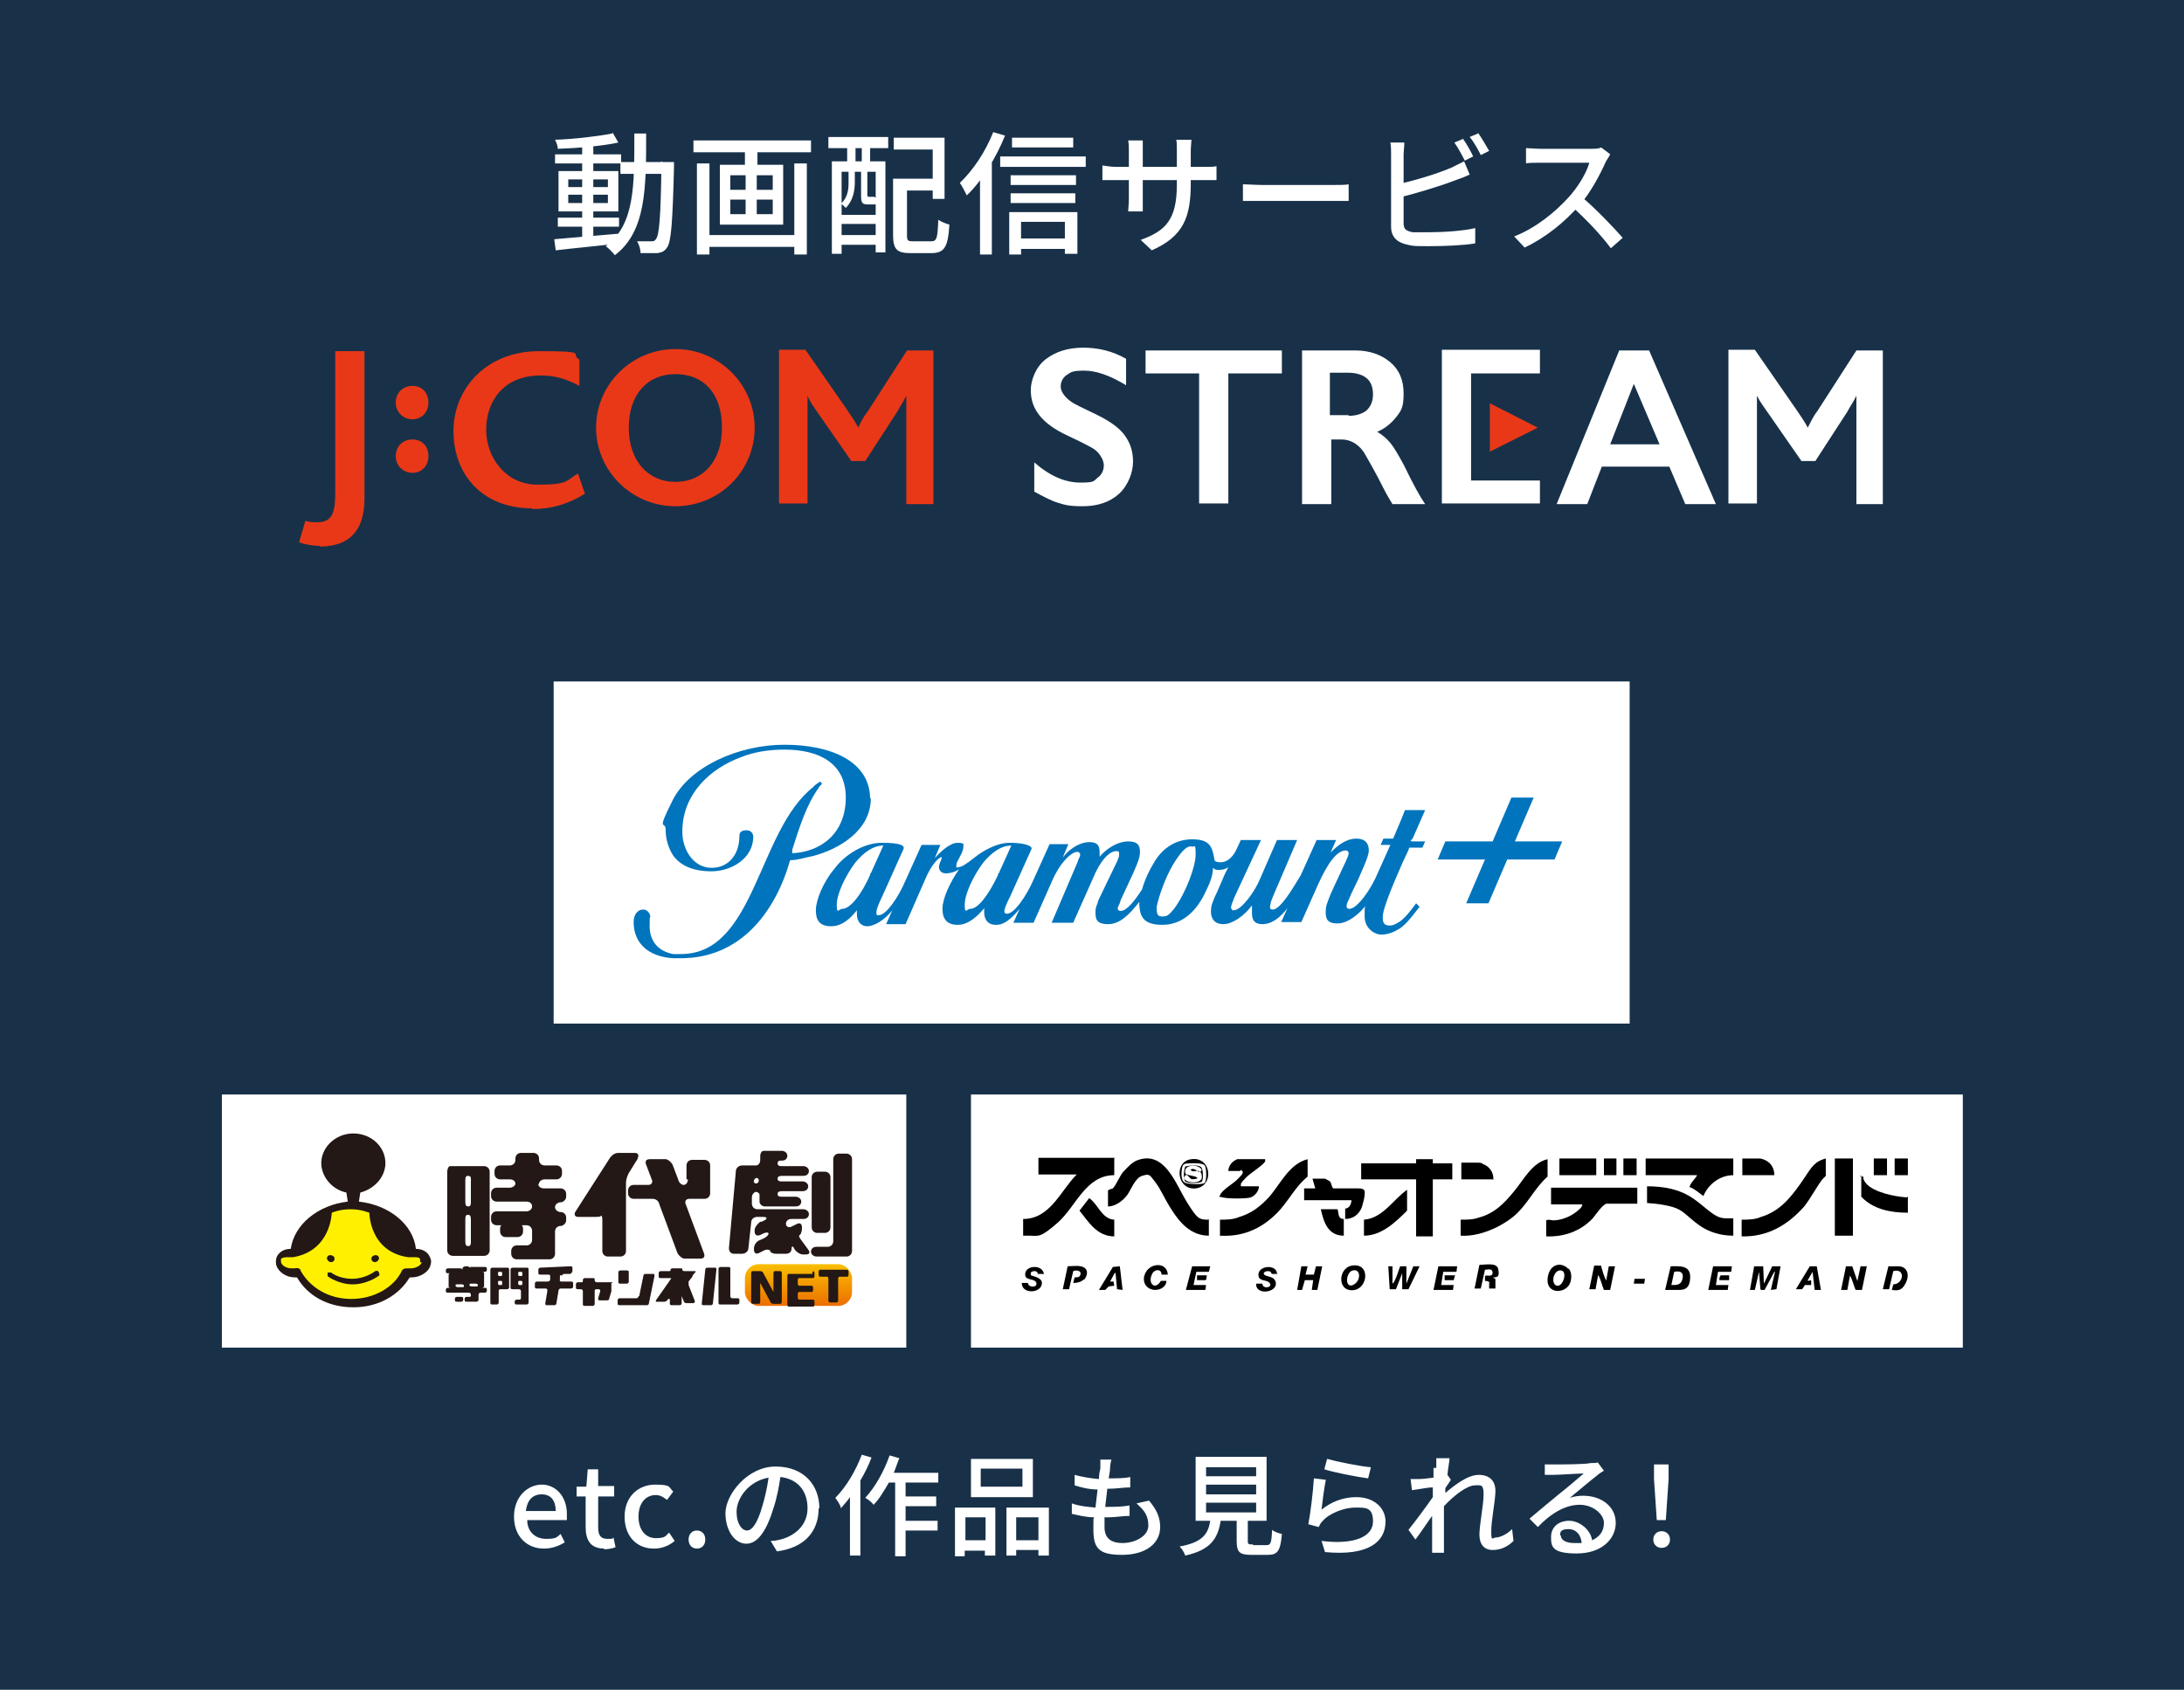 <?xml version="1.0" encoding="UTF-8"?>
<svg id="_レイヤー_2" xmlns="http://www.w3.org/2000/svg" xmlns:xlink="http://www.w3.org/1999/xlink" version="1.1" viewBox="0 0 314 243">
  <!-- Generator: Adobe Illustrator 29.1.0, SVG Export Plug-In . SVG Version: 2.1.0 Build 142)  -->
  <defs>
    <style>
      .st0 {
        fill: #e93817;
      }

      .st1 {
        stroke: #fff;
        stroke-linecap: round;
        stroke-linejoin: round;
        stroke-width: 3.6px;
      }

      .st1, .st2 {
        fill: #fff;
      }

      .st3 {
        fill: #fff000;
      }

      .st4 {
        fill: #231815;
      }

      .st5 {
        fill: #183149;
      }

      .st6 {
        fill: url(#_名称未設定グラデーション);
      }

      .st7 {
        fill: #0074bd;
      }
    </style>
    <linearGradient id="_名称未設定グラデーション" data-name="名称未設定グラデーション" x1="114.8" y1="62.6" x2="114.8" y2="56.5" gradientTransform="translate(0 244.5) scale(1 -1)" gradientUnits="userSpaceOnUse">
      <stop offset="0" stop-color="#f9be00"/>
      <stop offset="1" stop-color="#ec6c00"/>
    </linearGradient>
  </defs>
  <g id="_レイヤー_1-2">
    <rect class="st5" y="0" width="314" height="243"/>
    <g>
      <path class="st2" d="M80.2,31.3h8.8v1.3h-8.8v-1.3ZM79.8,22.2h9.5v1.3h-9.5v-1.3ZM83.7,20.7h1.6v13.8h-1.6v-13.8ZM79.7,34.4c2.3-.2,5.9-.5,9.3-.8v1.4c-3.2.4-6.7.7-9.1,1l-.2-1.5h0ZM81.7,28v1.2h5.7v-1.2h-5.7ZM81.7,25.8v1.1h5.7v-1.1h-5.7ZM80.3,24.6h8.6v5.8h-8.6v-5.8ZM88.1,19.1l.8,1.4c-2.3.5-5.8.8-8.7.9,0-.4-.2-.9-.4-1.3,2.8-.1,6.2-.5,8.2-.9h0ZM89.2,23.3h6.7v1.7h-6.7v-1.7ZM95.2,23.3h1.7v.8c-.2,7.9-.4,10.7-1,11.5-.4.6-.8.7-1.4.8h-2.4c0-.5-.2-1.2-.5-1.7h2c.3,0,.5,0,.7-.3.5-.6.7-3.3.8-10.8v-.4h.1ZM91.2,19.2h1.7c0,7.8,0,14.1-4.5,17.5-.3-.4-.9-1-1.3-1.3,4.2-3.1,4.1-8.8,4.1-16.2h0ZM101.2,33.8h13.8v1.7h-13.8v-1.7ZM99.6,20.2h17v1.7h-16.9v-1.7h0ZM100.2,23.5h1.8v13.1h-1.8s0-13.1,0-13.1ZM114.2,23.5h1.8v13.1h-1.8s0-13.1,0-13.1ZM107.1,20.7h1.8v3.8h-1.8v-3.8ZM107.2,24.4h1.6v7.3h-1.6v-7.3ZM105,28.7v2.1h6.1v-2.1h-6.1ZM105,25.2v2.1h6.1v-2.1h-6.1ZM103.5,23.7h9.1v8.6h-9.1v-8.6ZM129.4,25.7h5.5v1.7h-5.5v-1.7ZM128.6,25.7h1.8v8.1c0,.8.1.9.9.9h2.6c.8,0,.9-.5,1-3.1.4.3,1.2.6,1.6.7-.2,3.2-.7,4.1-2.6,4.1h-3c-1.9,0-2.5-.5-2.5-2.6v-8.1h.2ZM128.5,19.8h7.3v8.8h-1.7v-7.1h-5.6v-1.7h0ZM119.5,23.2h7.8v13.1h-1.4v-11.6h-4.9v11.8h-1.4v-13.3h0ZM120.2,30.9h6.3v1.3h-6.3v-1.3ZM120.2,33.8h6.3v1.4h-6.3v-1.4ZM119.1,19.7h8.6v1.6h-8.6v-1.6ZM121.8,20.1h1.2v4.3h-1.2v-4.3ZM123.9,20.1h1.2v4.3h-1.2v-4.3ZM122,24.3h.9v1.9c0,1.1-.2,2.6-1.3,3.7-.2-.2-.5-.5-.7-.6,1-.9,1.1-2.1,1.1-3v-1.9h0ZM123.8,24.3h.9v3.7c0,.2,0,.3.2.3h.8c.2.2.6.3.8.4,0,.5-.4.7-.9.7h-.8c-.8,0-1-.2-1-1.2v-3.8h0ZM145.5,19.8h8.8v1.4h-8.8v-1.4ZM145.3,25.2h9.4v1.4h-9.4v-1.4ZM145.3,27.8h9.3v1.4h-9.3v-1.4ZM146,34.3h7.9v1.5h-7.9v-1.5ZM143.8,22.5h12.3v1.5h-12.3v-1.5ZM145.1,30.5h9.8v6h-1.8v-4.6h-6.3v4.7h-1.7v-6.1h0ZM142.8,19l1.7.5c-1.3,3.2-3.3,6.5-5.5,8.6-.2-.4-.7-1.4-1-1.8,1.9-1.8,3.7-4.5,4.8-7.3ZM140.9,24.1l1.7-1.7h0v14.2h-1.7s0-12.5,0-12.5ZM171.2,26.4c0,4.9-1.1,7.6-5.6,9.6l-1.6-1.5c3.6-1.3,5.2-2.9,5.2-8v-4.8c0-.7,0-1.4-.1-1.6h2.2c0,.3-.1.9-.1,1.6v4.7h0ZM164.3,20.2v10.2h-2.1c0-.3.1-1.1.1-1.8v-6.9c0-.5,0-1-.1-1.5h2.1ZM158.5,23.8c.2,0,1.1.2,2,.2h12.5c.9,0,1.5,0,1.9-.1v2h-16.4v-2.1ZM178.7,26.5c.6,0,1.8.1,2.8.1h10.3c.9,0,1.7,0,2.1-.1v2.4h-15.2v-2.4h0ZM210.3,19.9c.5.7,1.2,1.9,1.5,2.6l-1.2.6c-.4-.8-1-1.9-1.5-2.6l1.2-.5h0ZM212.5,19.1c.5.7,1.2,1.9,1.6,2.6l-1.2.6c-.4-.8-1-1.9-1.6-2.6l1.2-.5h0ZM201.9,20.6c0,.5-.1,1.2-.1,1.7v9.8c0,.9.4,1.1,1.3,1.3.6,0,1.5,0,2.4,0,2,0,5-.2,6.6-.6v2.2c-1.7.3-4.6.4-6.6.4s-2.3,0-3.1-.2c-1.5-.3-2.4-1.1-2.4-2.6v-10.4c0-.4,0-1.2-.1-1.7h2.2-.2ZM200.9,26.5c2.4-.5,5.7-1.5,7.8-2.4.6-.3,1.2-.6,1.8-.9l.8,1.9c-.6.3-1.4.6-2,.8-2.3.9-6,2-8.5,2.6v-2h0ZM231.5,22.2c-.1.2-.4.7-.6,1-.8,1.8-2.2,4.5-3.8,6.3-2.1,2.4-4.9,4.7-7.9,6.1l-1.5-1.6c3.1-1.2,5.9-3.5,7.8-5.6,1.3-1.4,2.6-3.5,3-5h-7c-.7,0-1.8,0-2.1.1v-2.2c.4,0,1.5.1,2.1.1h7.1c.7,0,1.3,0,1.6-.2l1.2.9h0ZM227.4,28.3c2,1.7,4.6,4.4,5.9,5.9l-1.7,1.5c-1.4-1.9-3.6-4.2-5.6-6l1.4-1.4h0Z"/>
      <g>
        <path class="st0" d="M108.5,61.5c0,6.3-5.1,11.3-11.4,11.3s-11.4-5.1-11.4-11.3,5.1-11.3,11.4-11.3,11.4,5.1,11.4,11.3M97.1,53.8c-4,0-6.7,2.9-6.7,7.7s2.8,7.8,6.7,7.8,6.7-2.9,6.7-7.8-2.6-7.7-6.7-7.7Z"/>
        <path class="st0" d="M46,78.5c-1,0-2.1-.2-3-.5l.9-3.1c.6.2,1.2.2,1.8.2,2.2,0,2.5-1.7,2.5-4.3v-20.3h4.2v21.2c0,4.1-1.7,6.9-6.5,6.9"/>
        <path class="st0" d="M59.3,68c-1.3,0-2.4-1-2.4-2.4s1-2.4,2.4-2.4,2.3,1,2.3,2.4-1,2.4-2.3,2.4Z"/>
        <path class="st0" d="M59.3,60.3c-1.3,0-2.4-1-2.4-2.4s1-2.4,2.4-2.4,2.3,1,2.3,2.4-1,2.4-2.3,2.4Z"/>
        <path class="st0" d="M130.3,72.4v-15.5h0c-.3.7-1,1.7-1.3,2.3l-4.6,7.1h-2l-5-7.2c-.4-.6-.9-1.2-1.3-2.2h0v15.5h-4.1v-22.1h3.8l6.1,8.8c.6.9,1.1,1.6,1.5,2.4h0c.3-.7.7-1.5,1.4-2.4l5.6-8.7h3.8v22.1h-4.1.2Z"/>
        <path class="st0" d="M76.5,73.1c-7.2,0-11.3-4.9-11.3-11.1s4.8-11.5,12.3-11.5,4.3.4,5.8,1.2v3.8c-2.2-1.2-3.8-1.5-5.6-1.5-5.4,0-7.8,3.8-7.8,7.8s2.8,7.9,7.4,7.9,4-.6,5.8-1.6l1,2.9c-2.6,1.6-5,2.2-7.5,2.2"/>
        <path class="st2" d="M155.8,50c2.1,0,4.2.5,6.1,1.6v3.8c-2.3-1.4-4.3-2.1-6-2.1s-1.9.2-2.5.6c-.6.4-.9,1-.9,1.7s.6,1.6,1.7,2.3c.3.2,1.5.8,3.6,1.8,1.8.9,3.1,1.8,3.9,2.9.8,1.1,1.2,2.3,1.2,3.8s-.7,3.4-2,4.6-3.1,1.8-5.2,1.8-2.6-.2-3.6-.5-2.1-.9-3.4-1.6v-4.2c2.3,2,4.5,2.9,6.6,2.9s1.9-.2,2.5-.7c.6-.4.9-1.1.9-1.8s-.6-1.9-1.7-2.5c-.9-.5-2.1-1.1-3.6-1.8-1.7-.8-3-1.7-3.9-2.8s-1.3-2.3-1.3-3.7.7-3.3,2.1-4.4c1.4-1.1,3.2-1.7,5.4-1.7h0Z"/>
        <path class="st2" d="M184.3,50.4v3.3h-7.7v18.7h-4.2v-18.7h-7.7v-3.3h19.6,0Z"/>
        <path class="st2" d="M194.9,50.4c2,0,3.7.6,5,1.7s1.9,2.6,1.9,4.5-.3,2.4-1,3.3c-.7.9-1.6,1.7-2.8,2.2.7.4,1.3.9,1.9,1.6.5.6,1.2,1.8,2,3.3,1.3,2.7,2.3,4.5,3,5.5h-4.7c-.3-.5-.8-1.3-1.3-2.3-1.2-2.4-2.1-3.9-2.6-4.8s-1.1-1.4-1.6-1.7c-.5-.3-1.1-.5-1.8-.5h-1.5v9.3h-4.2v-22.1h7.8,0ZM193.9,59.8c1.1,0,2-.3,2.6-.8.6-.6.9-1.3.9-2.3s-.3-1.8-.9-2.3-1.5-.8-2.7-.8h-2.6v6.1h2.7Z"/>
        <path class="st2" d="M237.1,50.4l9.6,22.1h-4.4l-2.3-5.4h-9.7l-2.1,5.4h-4.4l9-22.1h4.3,0ZM231.6,63.9h7l-3.7-8.7-3.4,8.7h0Z"/>
        <path class="st2" d="M266.9,72.4v-15.5h0c-.3.7-1,1.7-1.3,2.3l-4.6,7.1h-2l-5-7.2c-.4-.6-.9-1.2-1.4-2.2h0v15.5h-4.1v-22.1h3.8l6.1,8.8c.6.9,1.1,1.6,1.5,2.4h0c.4-.7.7-1.5,1.4-2.4l5.6-8.7h3.8v22.1h-4.1.3Z"/>
        <path class="st2" d="M221.4,50.4v3.3h-9.9v5.8h0v3.3h0v6.3h9.9v3.3h-14.1v-22.1h14.1Z"/>
        <path class="st0" d="M214.1,65l7-3.5-6.9-3.5v7h-.1Z"/>
      </g>
    </g>
  </g>
  <path class="st2" d="M78.2,222.7c-2.4,0-4.3-1.7-4.3-4.6s2-4.6,4-4.6,3.6,1.7,3.6,4.2,0,.7,0,.9h-5.7c0,1.7,1.2,2.7,2.7,2.7s1.5-.2,2.1-.7l.6,1.2c-.8.5-1.8.9-3,.9h0ZM75.7,217.3h4.2c0-1.5-.7-2.4-2-2.4s-2.1.8-2.3,2.4h.1ZM86.9,222.7c-2,0-2.7-1.2-2.7-3.1v-4.4h-1.3v-1.4h1.4l.2-2.5h1.5v2.4h2.3v1.5h-2.3v4.5c0,1.1.4,1.6,1.3,1.6s.7,0,.9-.2l.3,1.4c-.5.2-1.1.3-1.7.3h0ZM94,222.7c-2.4,0-4.2-1.7-4.2-4.6s2-4.6,4.4-4.6,1.9.4,2.6,1l-.9,1.2c-.5-.4-1-.7-1.6-.7-1.5,0-2.5,1.2-2.5,3.1s1,3.1,2.5,3.1,1.4-.4,1.9-.8l.8,1.2c-.8.7-1.9,1.1-2.9,1.1h-.1ZM100.2,222.7c-.7,0-1.2-.5-1.2-1.3s.5-1.3,1.2-1.3,1.2.5,1.2,1.3-.5,1.3-1.2,1.3ZM117.7,216.9c0,3.4-2.1,5.7-6,6.2l-.9-1.5c.5,0,1-.1,1.4-.2,2-.5,3.9-2,3.9-4.5s-1.4-4.2-3.9-4.5c-.2,1.4-.5,3-1,4.5-1,3.3-2.3,5.1-3.9,5.1s-3-1.8-3-4.4,3.1-6.7,7.2-6.7,6.3,2.7,6.3,6h0ZM105.9,217.4c0,1.8.8,2.7,1.5,2.7s1.5-1,2.2-3.5c.4-1.3.7-2.7.9-4.1-2.9.5-4.6,3-4.6,4.9h0ZM123.9,209.2l1.4.4c-.4,1.1-1,2.3-1.6,3.3v10.8h-1.5v-8.4c-.4.6-.9,1.1-1.3,1.6,0-.4-.6-1.2-.8-1.5,1.5-1.5,2.9-3.8,3.8-6.2h0ZM134.9,213.2h-4.7v2h4.4v1.4h-4.4v2.1h4.6v1.4h-4.6v3.7h-1.5v-10.6h-.9c-.7,1.2-1.4,2.4-2.2,3.2-.2-.3-.8-.8-1.2-1,1.4-1.5,2.7-3.8,3.5-6.1l1.4.4c-.3.7-.5,1.4-.8,2.1h6.4v1.4h0ZM147,213.8v-2.6h-6v2.6h6ZM148.5,209.8v5.5h-8.9v-5.5h8.9ZM141.7,218.2h-2.9v3.3h2.9v-3.3ZM137.3,223.8v-7h5.8v6.9h-1.5v-.7h-2.9v.8h-1.4ZM146.1,221.5h3.2v-3.3h-3.2v3.3ZM144.7,216.8h6.1v6.9h-1.5v-.8h-3.2v.8h-1.4v-7h0ZM159.8,209.8c-.1.5-.2.9-.2,1.3s-.1.8-.2,1.5c1.2,0,2.3,0,3.1-.2v1.5c-1,0-2,.2-3.3.2h0c-.1.8-.2,1.7-.3,2.6h.2c1,0,2.2,0,3.3-.2v1.5c-1,0-2,.2-3,.2h-.6v1.4c0,1.5.8,2.3,2.6,2.3s3.7-1,3.7-2.5-.6-2.2-1.7-3.2l1.8-.4c1.1,1.3,1.6,2.4,1.6,3.8,0,2.4-2.1,4-5.5,4s-4.1-1-4.1-3.7,0-1,.1-1.7c-1.2,0-2.3-.3-3.2-.5v-1.5c1.1.4,2.3.5,3.4.6.1-.8.2-1.7.3-2.6-1.2,0-2.4-.3-3.3-.6v-1.5c1.1.3,2.3.5,3.5.6,0-.6.1-1.1.2-1.5v-1.3h1.8-.2ZM173.4,216.1v1.4h7.2v-1.4h-7.2ZM173.4,213.5v1.4h7.2v-1.4h-7.2ZM173.4,211v1.3h7.2v-1.3h-7.2ZM180.1,222.2h2c.6,0,.7-.3.8-2.2.3.3,1,.5,1.4.6-.2,2.4-.6,3-2,3h-2.4c-1.7,0-2.1-.4-2.1-2v-2.9h-2.3c-.4,2.5-1.4,4.2-5.1,5-.1-.4-.5-1-.8-1.3,3.3-.6,4.1-1.8,4.4-3.7h-2.1v-9.2h10.2v9.2h-2.7v2.9c0,.5.1.5.8.5h0ZM190.8,209.8c1.4.4,4.9,1.1,6.3,1.2l-.4,1.6c-1.6-.2-5.1-.9-6.3-1.3l.4-1.5ZM190.6,212.9c-.2,1-.5,3.2-.6,4.2,1.5-1.2,3.2-1.8,5-1.8,2.6,0,4.2,1.6,4.2,3.5,0,2.9-2.4,5-8.7,4.4l-.5-1.6c4.9.6,7.4-.7,7.4-2.8s-1.1-2-2.6-2-3.7.8-4.7,2c-.3.3-.4.6-.5.8l-1.5-.4c.3-1.5.7-4.8.8-6.6l1.7.2h0ZM206.5,211v-1.3h1.9c0,.5-.2,1.3-.3,2.4h0l.5.7c-.2.3-.5.8-.8,1.2v.7c1.3-1.1,3.2-2.6,4.8-2.6s2.4.9,2.4,2.3-.6,4.2-.6,5.8.2.9.7.9,1.5-.4,2.3-1.2l.2,1.7c-.8.8-1.8,1.3-3,1.3s-1.9-.8-1.9-2.2.6-4.3.6-5.8-.4-1.3-1.2-1.3c-1.2,0-3.1,1.5-4.5,3v6.7h-1.7v-5.3c-.8,1.1-1.7,2.5-2.4,3.4l-1-1.4c.9-1.1,2.6-3.4,3.5-4.7v-1.4c-.8,0-2.1.3-3,.4l-.2-1.6h1.2c.5,0,1.3-.1,2.1-.2v-1.4h.4ZM224.4,220.8c0,.7.8,1.1,1.9,1.1h1.1c-.1-1.2-.8-2-1.9-2s-1.2.4-1.2.9h0ZM222.1,210.6h1.3c.8,0,4.5,0,5.3-.2.6,0,.8,0,1-.1l.9,1.2c-.3.2-.7.4-1,.7-.8.6-2.8,2.3-3.9,3.2.6-.2,1.3-.3,1.9-.3,2.7,0,4.7,1.6,4.7,3.9s-2,4.4-5.6,4.4-3.7-1-3.7-2.4,1.1-2.3,2.6-2.3,3.1,1.3,3.3,2.8c1.1-.5,1.7-1.3,1.7-2.5s-1.5-2.6-3.5-2.6-4.1,1.2-6,3.2l-1.2-1.2c1.2-1,3.2-2.7,4.2-3.5.9-.7,2.8-2.3,3.6-3-.8,0-3.6.2-4.4.2h-1.2v-1.6h0ZM238.2,218.6l-.4-5.9v-2.1h2.1v2.1l-.4,5.9h-1.3ZM238.9,222.6c-.7,0-1.2-.5-1.2-1.2s.5-1.2,1.2-1.2,1.2.5,1.2,1.2-.5,1.2-1.2,1.2Z"/>
  <g>
    <rect class="st2" x="79.6" y="98" width="154.7" height="49.2"/>
    <path id="_パラマウント" class="st7" d="M125.1,114.9c0-5.4-5.6-7.8-12.3-7.8s-13.7,3.2-16.1,8-1,2.8-1,4.2.4,2.6,1,3.6c1,1.5,2.8,2.4,5.6,2.4s6-1.8,6-5c0,0,0-.9-1-.9s-1,.6-1,.9c0,2.4-1.4,4.5-4,4.5s-4.2-2.6-4.2-5.2c0-5.5,4.1-9.1,8.4-10.7,2-.8,4.1-1.1,6.3-1.1,4.9,0,8.8,1.9,8.8,6.9s-3.4,7.8-7.7,8v-.5c1-3.1,2-6.4,3.8-8.9,0-.1.3-.4.5-.6l-.3-.3c-.4.3-.8.5-1,.8-8,6.3-8.3,24-19,24s-.8,0-1.1,0c-2.2-.4-3.4-1.9-3.4-4s.1-1,.1-1.3c0-.6-.5-1.1-1-1.1h0c-.9,0-1.4.8-1.4,1.8,0,3.1,2.2,5,5.7,5.2h1.1c8.4,0,13.5-6.4,15.7-14.1,1.1,0,2.2-.4,3.3-.6,3.8-1,8.3-3.7,8.3-8.3h-.3ZM203,121h1.9l-.4.9h-1.9c0,.3-.8,1.7-1.4,3.2-.8,1.8-1.5,3.6-1.5,3.6-.5,1.4-.9,2.4-.9,3.3s.4,1.1,1,1.1,1-.3,1.5-.6c.8-.6,1.5-1.5,2.3-2.6l.5.5c-.8,1-1.7,2.3-2.8,3.1-.8.5-1.7.9-2.7.9s-2.4-.9-2.4-2.6,0-1.3.4-1.9c-.9,1.3-2.7,2.9-4.3,2.9s-1.7-.8-1.7-1.7.3-1.4.5-2c.3-.8.8-1.8,1.4-3.1.6-1.4,1.4-2.8,1.4-3.3h0c0-.3-.3-.4-.4-.4-1.3,0-2.6,1.8-4,4.9l-2.4,5.4h-2.9l.9-2c-1,1.3-2.2,2.3-3.6,2.3s-1.5-.9-1.5-1.7v-1h0c-1.1,1.5-2.8,2.7-4.1,2.7s-1.8-.8-1.8-1.8.3-1.4.5-2c.5-1,1-2.3,1.5-3.4l.5-1c-.4.3-.9.4-1.3.4s-.6,0-.9-.3c0,1.1-.5,2.3-1,3.3-1.3,2.9-3.4,4.9-6.3,4.9s-3.2-1.4-3.3-2.9v-.4c-1.5,1.9-2.8,3.2-4.5,3.2s-1.8-.8-1.8-1.7.3-1.1.4-1.7l2.7-5.6c.1-.3.3-.6.3-1s0-.5-.4-.5c-1,0-2.3,1.3-3.4,4l-2.8,6.3h-3.1l3.8-8.9c0-.3.3-.5.3-.9h0c0-.3-.3-.4-.4-.4-.8,0-2.4,1.4-3.6,4.1l-2.7,6.1h-2.9l.9-2c-1.3,1.5-2.2,2.3-3.4,2.3s-1.7-.8-1.7-1.8,0-.5,0-.6c-.8,1-2.2,2.4-3.8,2.4s-2.2-.9-2.2-2.3,1-3.7,2.4-5.7c-.6.4-1.3.6-1.9.6s-1-.4-1-.9.4-1.1.4-1.4,0,0-.1,0c-.3,0-1.4,1-2.3,3.2l-2.8,6.4h-2.8l.9-2c-1.1,1.4-2.6,2.3-3.6,2.3s-1.5-.8-1.5-1.7v-.6c-.8,1-2,2.3-3.7,2.3s-2.2-.9-2.2-2.3,1-4,2.7-6c1.4-1.9,4.1-3.7,6.8-3.7s3.3.4,3.1.9l-3.1,6.9c-.3.6-.8,1.7-.8,2.2s.1.4.4.4c1,0,2.8-2.6,3.8-5l2.3-5.1h2.7l-.8,1.9c.9-1,2.2-2.2,3.3-2.2s.8.3.8.6c0,.9-1,2-1,2.6s0,.3.3.3c.4,0,1.1-.4,2.2-1.3,1.4-1.1,3.3-2.2,5.2-2.2s3.3.4,3.1.9l-3.1,6.9c-.3.5-.8,1.7-.8,2s.1.4.4.4c1,0,2.7-2.4,3.8-4.9l2.3-5.1h2.7l-.8,1.9c1.1-1.4,2.6-2.2,3.8-2.2s1.5.5,1.5,1.5,0,.4,0,.6c1.1-1.3,2.7-2.2,4.1-2.2s1.7.6,1.7,1.5-.4,1.7-.9,2.9l-1.9,4.1c0,.3-.4.9-.4,1.1s.1.4.4.4c.9,0,2-1.4,3.1-3.1.4-1.4,1-2.7,1.8-4,1.1-1.8,2.9-3.2,5.4-3.2s2.9,1,3.2,2.9c0,.3.4.4.9.4,1.1,0,1.9-1,2.3-1.9l.6-1.3h2.9l-2.6,5.6-1.3,2.8c-.1.4-.4.9-.4,1.3h0c0,.3.3.5.4.4,1.1,0,3.1-2.8,3.8-4.6l2.4-5.5h2.9l-2.4,5.6s-1.4,3.2-1.4,3.4-.1.4-.1.6,0,.4.4.4c1.1,0,2.9-3.1,4-4.9l2.3-5.1h2.8l-.8,1.8c1.1-1.1,2.3-2,3.7-2s1.8.8,1.8,1.7-1,2.9-1.5,4.1c-.4.9-1,2-1.3,2.8-.3.6-.4.9-.4,1.1s.1.4.4.4c1.1,0,3.1-2.7,4.2-5.4l1.7-3.8h-1.4l.4-.9h1.4l1.1-2.6.6-1.5h2.9l-1.8,4.1-.3.3ZM125.1,125.8l1.9-4.2c-1.5,0-2.8,1-4,2.4-1.5,2-2.7,4.6-2.7,6.1s.3.6.8.6c1.1,0,2.7-1.9,4.1-5.1h-.1ZM143.5,125.8l1.9-4.2c-1.5,0-2.8,1-4,2.4-1.5,2-2.7,4.6-2.7,6.1s.3.6.8.6c1.1,0,2.6-1.9,4.1-5.1h-.1ZM171.3,121.7c-.6,0-1.1.4-1.9,1.5-1.7,2.3-2.8,5.7-3.1,7.2,0,.9,0,1.4.8,1.4s1-.3,1.7-1.1c1.7-2.3,3.1-6.1,3.1-7.8s-.1-1.1-.8-1.1h.3ZM217.8,121l2.7-6.3h-3.2l-2.7,6.3h-6.8l-1.1,2.6h6.8l-2.7,6.3h3.2l2.7-6.3h6.8l1.1-2.6s-6.8,0-6.8,0Z"/>
  </g>
  <g>
    <g>
      <rect class="st2" x="31.9" y="157.4" width="98.4" height="36.4"/>
      <g id="_時代劇">
        <rect class="st6" x="107.1" y="181.8" width="15.4" height="6" rx="2" ry="2"/>
        <g>
          <path class="st1" d="M60,180.2c-.3,0-.6,0-.8,0h0c0-4.1-4.3-7.5-9.5-6.9h0c-4.4.5-7.3,3.6-7.3,6.9h0c-.2,0-.4,0-.7,0h0c-1,0-1.6.7-1.4,1.4h0c.2.8,1.1,1.3,2.1,1.3h0c.2,0,.4,0,.6,0h0c1.4,2.9,5,4.6,8.7,4.3h0c3.1-.3,5.9-2,7.1-4.4h0c.2,0,.5,0,.7,0h0c.9,0,1.8-.6,2.1-1.3h0c.2-.8-.4-1.4-1.4-1.4h0Z"/>
          <path class="st1" d="M47.2,183.6s1.5,1.1,3.5,1.1,3.6-1.1,3.7-1.2h0c.2,0,.2-.4,0-.6,0-.2-.4-.2-.6,0h0s-1.3,1-3.2,1-3-.9-3-.9h0c-.2,0-.4,0-.5,0,0,.2,0,.4,0,.5h0Z"/>
          <path class="st1" d="M48.1,181c0,.3-.2.5-.5.5h0c-.3,0-.5-.2-.6-.5h0c0-.3.2-.5.5-.5h0c.3,0,.6.2.6.5Z"/>
          <path class="st1" d="M53.4,181c0,.3.2.5.5.5h0c.3,0,.5-.2.6-.5h0c0-.3-.2-.5-.5-.5h0c-.3,0-.6.2-.6.5Z"/>
          <path class="st1" d="M61.6,180.4c-.4-.5-1-.8-1.8-.8s0,0,0,0c-.4-3.5-3.8-6.3-8.2-6.8l.2-1.3c1.9-.5,3.4-2,3.6-3.9.2-2.5-1.9-4.6-4.6-4.6s-4.8,2.2-4.6,4.6c.2,1.9,1.7,3.5,3.6,3.9l.2,1.3c-4.3.5-7.7,3.3-8.2,6.8h0c-.8,0-1.4.3-1.8.8-.3.4-.4.9-.3,1.5.3,1,1.4,1.8,2.7,1.8s.2,0,.3,0c1.5,2.6,4.4,4.3,8.1,4.3s6.6-1.8,8.1-4.3h.3c1.2,0,2.5-.8,2.7-1.8.2-.6,0-1-.3-1.5ZM60.6,181.5c0,.5-.9.9-1.5.9s-.3,0-.5,0c-.3,0-.6,0-.8.3-1.1,2.4-4,4.1-7.3,4.1s-6-1.7-7.3-4.1c0-.3-.5-.4-.8-.3h-.5c-.7,0-1.4-.4-1.5-.9v-.4c0-.2.5-.3.8-.3s.8,0,.9,0c5.5-.9,5.6-6.4,5.6-6.4,0,0,1.1-.5,2.7-.5s2.6.5,2.7.5c0,0,0,5.6,5.6,6.4h.9c.4,0,.7,0,.8.3,0,0,0,.2,0,.4h.2Z"/>
        </g>
        <g>
          <path class="st3" d="M60,180.2c-.3,0-.6,0-.8,0h0c0-4.1-4.3-7.5-9.5-6.9h0c-4.4.5-7.3,3.6-7.3,6.9h0c-.2,0-.4,0-.7,0h0c-1,0-1.6.7-1.4,1.4h0c.2.8,1.1,1.3,2.1,1.3h0c.2,0,.4,0,.6,0h0c1.4,2.9,5,4.6,8.7,4.3h0c3.1-.3,5.9-2,7.1-4.4h0c.2,0,.5,0,.7,0h0c.9,0,1.8-.6,2.1-1.3h0c.2-.8-.4-1.4-1.4-1.4h0Z"/>
          <path class="st4" d="M47.2,183.6s1.5,1.1,3.5,1.1,3.6-1.1,3.7-1.2h0c.2,0,.2-.4,0-.6,0-.2-.4-.2-.6,0h0s-1.3,1-3.2,1-3-.9-3-.9h0c-.2,0-.4,0-.5,0,0,.2,0,.4,0,.5h0Z"/>
          <path class="st4" d="M48.1,181c0,.3-.2.5-.5.5h0c-.3,0-.5-.2-.6-.5h0c0-.3.2-.5.5-.5h0c.3,0,.6.2.6.5Z"/>
          <path class="st4" d="M53.4,181c0,.3.2.5.5.5h0c.3,0,.5-.2.6-.5h0c0-.3-.2-.5-.5-.5h0c-.3,0-.6.2-.6.5Z"/>
          <path class="st4" d="M61.6,180.4c-.4-.5-1-.8-1.8-.8s0,0,0,0c-.4-3.5-3.8-6.3-8.2-6.8l.2-1.3c1.9-.5,3.4-2,3.6-3.9.2-2.5-1.9-4.6-4.6-4.6s-4.8,2.2-4.6,4.6c.2,1.9,1.7,3.5,3.6,3.9l.2,1.3c-4.3.5-7.7,3.3-8.2,6.8h0c-.8,0-1.4.3-1.8.8-.3.4-.4.9-.3,1.5.3,1,1.4,1.8,2.7,1.8s.2,0,.3,0c1.5,2.6,4.4,4.3,8.1,4.3s6.6-1.8,8.1-4.3h.3c1.2,0,2.5-.8,2.7-1.8.2-.6,0-1-.3-1.5ZM60.6,181.5c0,.5-.9.9-1.5.9s-.3,0-.5,0c-.3,0-.6,0-.8.3-1.1,2.4-4,4.1-7.3,4.1s-6-1.7-7.3-4.1c0-.3-.5-.4-.8-.3h-.5c-.7,0-1.4-.4-1.5-.9v-.4c0-.2.5-.3.8-.3s.8,0,.9,0c5.5-.9,5.6-6.4,5.6-6.4,0,0,1.1-.5,2.7-.5s2.6.5,2.7.5c0,0,0,5.6,5.6,6.4h.9c.4,0,.7,0,.8.3,0,0,0,.2,0,.4h.2Z"/>
        </g>
        <g>
          <path class="st4" d="M117.5,168.5h1.1c.5,0,.8.4.8.8v7.2c0,.5-.4.8-.8.8h-1.1c-.5,0-.8-.4-.8-.8v-7.2c0-.5.4-.8.8-.8Z"/>
          <path class="st4" d="M119.8,178.5c0,.5-.4.8-.8.8h-1.6c-.5,0-.8.3-.8.7s.4.7.8.7h4.3c.5,0,.8-.4.8-.8v-13.2c0-.5-.4-.8-.8-.8h-1.1c-.5,0-.8.4-.8.8v11.9Z"/>
          <path class="st4" d="M114.8,177.7c.3,0,.5-.6.5-1v-.2c0-.5-.3-.7-.7-.5l-.8.4c-.4.2-.8,0-.8-.4s.3-.7.8-.7h1.7c.5,0,.8-.3.8-.7s-.4-.7-.8-.7h-6.6c-.5,0-.8-.4-.8-.8v-.9c0-.5.4-.8.6-.8s.5.2.5.4v1c0,.4.4.7.8.7h4.4c.5,0,.8-.3.8-.7s-.4-.7-.8-.7h-1.8c-.5,0-.8,0-.8-.4s.4-.4.8-.4h2.8c.5,0,.8-.3.8-.7s-.4-.7-.8-.7h-2.8c-.5,0-.8,0-.8-.4s.4-.4.8-.4h2.9c.5,0,.8-.3.8-.7s-.4-.7-.8-.7h-2.9c-.5,0-.8,0-.8-.4s.3-.4.7-.4.7-.3.7-.7-.4-.7-.8-.7h-2.6c-.2,0-.5.2-.5.8v.5c0,.5-.3.8-.6.8h-2c-.5,0-.9.4-.9.8l-1,11.1c0,.5.3.8.7.8h1.2c.5,0,.9-.4.9-.8l.4-3.7c0-.5.4-.8.9-.8h.5c.5,0,.8,0,.8.2s-.3.3-.7.5h-.2c-.4.3-.8.8-.8,1.2v.2c0,.5.3.7.8.5l.4-.2c.4-.2.8-.2.8,0s-.3.5-.7.7l-.7.3c-.4.2-.7.7-.7,1.1v.2c0,.5.3.7.7.5l.8-.4c.4-.2.8,0,.8,0,0,.3.4.5.9.5h1.4c.5,0,.8-.3.8-.7s.2-.5.4,0h0c.3.5.9.8,1.2.8h.5c.5,0,.6-.3.3-.7l-1.1-1.5c-.3-.4-.3-.8,0-.9v-.2ZM108.8,169.4c.2,0,.3.2.3.4s-.2.4-.4.4-.4-.2-.3-.4c0-.2.2-.4.4-.4Z"/>
        </g>
        <g>
          <path class="st4" d="M68.3,167.7h-3.6c-.2,0-.4.4-.4.8v11.3c0,.5.4.8.8.8h4.5c.5,0,.8-.4.8-.8v-11.3c0-.5-.4-.8-.8-.8h-1.4,0ZM67.3,169.1c.5,0,.4.4.4.8v2.8c0,.5,0,.8-.4.8s-.4-.4-.4-.8v-2.8c0-.5,0-.8.4-.8ZM67.3,179.2c-.4,0-.4-.4-.4-.8v-2.9c0-.5,0-.8.4-.8s.4.4.4.8v2.9c0,.5,0,.8-.4.8Z"/>
          <path class="st4" d="M72.7,175.9h1.7c.5,0,.8.4.8.8v.4c0,.5-.4.8-.8.8h-1.7c-.5,0-.8-.4-.8-.8v-.4c0-.5.4-.8.8-.8Z"/>
          <path class="st4" d="M77.5,170.2c0-.3.4-.6.8-.6h1.7c.5,0,.8-.4.8-.8v-.4c0-.5-.4-.8-.8-.8h-1.7c-.5,0-.8-.4-.8-.8v-.2c0-.5-.4-.8-.8-.8h-1.8c-.5,0-.8.4-.8.8v.2c0,.5-.4.8-.8.8h-1.4c-.5,0-.8.4-.8.8v.4c0,.5.4.8.8.8h1.4c.5,0,.8.3.8.6s-.4.6-.8.6h-1.9c-.5,0-.8.4-.8.8v.4c0,.5.4.8.8.8h4.3c.5,0,.8.3.8.7s-.4.7-.8.7h-4.3c-.5,0-.8.4-.8.8v.4c0,.5.4.8.8.8h4.3c.5,0,.8.4.8.8v1.3c0,.5-.4.8-.8.8h-1.4c-.5,0-.8.4-.8.8v.4c0,.5.4.8.8.8h4.7c.5,0,.8-.4.8-.8v-3.2c0-.5.4-.8.8-.8s.8-.4.8-.8v-.4c0-.5-.4-.8-.8-.8s-.8-.3-.8-.7.4-.7.8-.7.8-.4.8-.8v-.4c0-.5-.4-.8-.8-.8h-2.4c-.5,0-.8-.3-.8-.6Z"/>
        </g>
        <g>
          <path class="st4" d="M98.9,169.6c0,.5-.3.8-.6.8s-.7-.3-.8-.8l-.8-2.1c-.2-.4-.7-.8-1-.8h-2.3c-.5,0-.7.3-.5.8l.8,2.1c.2.4,0,.8-.5.8h-2.1c-.5,0-.8.4-.8.8v.4c0,.5.4.8.8.8h2.7c.5,0,.9.3,1,.8l2.6,7c.2.4.7.8,1,.8h2.3c.5,0,.7-.3.5-.8l-2.6-7c-.2-.4,0-.8.5-.8h2.2c.5,0,.8-.4.8-.8v-4c0-.5-.4-.8-.8-.8h-1.8c-.5,0-.8.4-.8.8v2h0Z"/>
          <path class="st4" d="M91.7,166.5c.2-.4,0-.7-.4-.7h-2.4c-.5,0-.9.3-1.2.7l-5,7.8c-.2.4,0,.7.4.7h2.4c.5,0,.9,0,.9-.2,0,0,.2,0,.2.6v4.5c0,.5.4.8.8.8h1.8c.5,0,.8-.4.8-.8v-9.8c0-.5.2-1,.4-1.4l1.3-2.1h0Z"/>
        </g>
        <g>
          <path class="st4" d="M72.9,182.3h-2.1c0,0-.3,0-.3.3h0v1.2h0v1.2h0v2.3c0,.2,0,.3.3.3h.6c0,0,.3,0,.3-.3v-1.6c0-.2,0-.3.3-.3h.9c0,0,.3,0,.3-.3h0v-1.2h0v-1.2h0c0-.3,0-.4-.3-.4ZM71.9,184.8c-.2,0-.3,0-.3-.3s0-.3.3-.3.3,0,.3.3,0,.3-.3.3ZM71.9,183.5c-.2,0-.3,0-.3-.3s0-.3.3-.3.3,0,.3.3,0,.3-.3.3Z"/>
          <path class="st4" d="M75.8,182.3h-2.1c0,0-.3,0-.3.3h0v1.2h0v1.2h0c0,.3,0,.4.3.4h.9c0,0,.3,0,.3.3v.9c0,.2,0,.3-.3.3h-.3c0,0-.3,0-.3.3h0c0,.3,0,.4.3.4h1.4c0,0,.3,0,.3-.3h0v-2.2h0v-1.2h0v-1.2h0c0-.3,0-.4-.3-.4ZM74.8,184.8c-.2,0-.3,0-.3-.3s0-.3.3-.3.3,0,.3.3,0,.3-.3.3ZM74.8,183.5c-.2,0-.3,0-.3-.3s0-.3.3-.3.3,0,.3.3,0,.3-.3.3Z"/>
        </g>
        <g>
          <path class="st4" d="M66.3,186.5h-.6c0,0-.3,0-.3.3h0c0,.3,0,.4.3.4h.6c0,0,.3,0,.3-.3h0c0-.3,0-.4-.3-.4Z"/>
          <path class="st4" d="M67.6,182.4c0-.4-1.1-.4-1.1,0s0,0-.3,0h-1.8c0,0-.3,0-.3.3h0c0,.3,0,.4.3.4h1.8c0,0,.3,0,.3,0s0,0-.3,0h-1.4c-.2,0-.3,0-.3.3v1.5c0,.2,0,.3.3.3h2.6c0,0,.3,0,.3,0s0,0-.3,0h-3c0,0-.3,0-.3.3h0c0,.3,0,.4.3.4h3c0,0,.3,0,.3.3s0,.3-.3.3h-.3c0,0-.3,0-.3.3h0c0,.3,0,.4.3.4h1.4c0,0,.3,0,.3-.3h0v-.7c0,0,0-.3.3-.3h.6c0,0,.3,0,.3-.3h0c0-.3,0-.4-.3-.4h-.6c0,0-.3,0-.3,0s0,0,.3,0h.2c0,0,.3,0,.3-.3v-1.7c0-.2,0-.3-.3-.3h-1.4c0,0-.3,0-.3,0s0,0,.3,0h1.8c0,0,.3,0,.3-.3h0c0-.3,0-.4-.3-.4h-2.1v.2ZM65.5,184.9c0-.2,0-.2.3-.2h.6c0,0,.3,0,.3.2s0,.2-.3.2h-.6c0,0-.3,0-.3-.2ZM65.6,184.2c0,0-.3,0-.3,0s0,0,.3,0h.6c0,0,.3,0,.3,0s0,0-.3,0h-.6ZM67.8,185c0,0-.3,0-.3-.2s0-.2.3-.2h.6c0,0,.3,0,.3.2s0,.2-.3.2h-.6ZM68.4,184c0,0,.3,0,.3,0s0,0-.3,0h-.6c0,0-.3,0-.3,0s0,0,.3,0h.6Z"/>
        </g>
        <path class="st4" d="M100,183v-.2h-1.6c0,0-.3,0-.3-.2s0-.2-.3-.2h-1.1c0,0-.3,0-.3.2s0,.2-.3.2h-1.1c0,0-.3,0-.3.3v.4c0,.2,0,.3.3.3h1.4c0,0,.2,0,0,.2l-2.1,3c0,0,0,.2,0,.2h1.2c0,0,.3,0,.4-.2l.2-.2c0,0,.2,0,.2,0v.6c0,.2,0,.3.3.3h1.1c0,0,.3,0,.3-.3v-1q0-.2,0,0l.3.7c0,.2.2.3.4.3h1c0,0,.2,0,.2-.3l-.9-2.3v-.5l.3-.4c0,0,.3-.3.3-.5l.4-.5h-.2Z"/>
        <path class="st4" d="M80.8,183.5c0-.2.2-.3.3-.3h.9c0,0,.3-.2.3-.4v-.4c0-.2,0-.3-.3-.3l-4.3.2c0,0-.3,0-.3.3v.4c0,.2,0,.3.3.3h1.2c0,0,.2,0,.2.2v.5c0,.2-.2.3-.4.3h-1.5c0,0-.3,0-.3.3v.4c0,.2,0,.3.3.3h1.3c0,0,.2,0,.2.3l-.3,1.8c0,.2,0,.3.2.3h1.1c0,0,.3,0,.3-.3l.3-1.8c0-.2.2-.3.3-.3h1.5c0,0,.3,0,.3-.3v-.4c0-.2,0-.3-.3-.3h-1.4c0,0-.3,0-.2-.3v-.6h.3Z"/>
        <g>
          <path class="st4" d="M106.3,187c0-.2,0-.3-.3-.3h-.7c0,0-.3,0-.3-.3v-3.9c0-.2,0-.3-.3-.3h-1.1c0,0-.3,0-.3.3v4.8c0,.2,0,.3.3.3h2.4c0,0,.3,0,.3-.3v-.4Z"/>
          <path class="st4" d="M100.9,187.4c0,.2,0,.3.2.3h1.1c0,0,.3,0,.3-.3l.5-4.8c0-.2,0-.3-.2-.3h-1.1c0,0-.3,0-.3.3l-.5,4.8Z"/>
        </g>
        <path class="st4" d="M88,184.4h-2.2c0,0-.3,0-.3-.3s0-.3-.3-.3h-1.1c0,0-.3,0-.3.3s0,.3-.3.3h-.4c0,0-.3,0-.3.3v.4c0,.2,0,.3.3.3h.4c0,0,.3,0,.3.3v1.8c0,.2,0,.3.3.3h1.1c0,0,.3,0,.3-.3v-1.8c0-.2,0-.3.3-.3h.3c0,0,.2,0,.2.3l-.3,1c0,.2,0,.3.2.3h1.1c0,0,.3,0,.3-.3l.3-1v-.9c0-.2,0-.3,0-.3h.2Z"/>
        <g>
          <path class="st4" d="M89.2,182.7c0,0-.3,0-.3.3v1.3c0,.2,0,.3.3.3h.9c0,0,.3,0,.3-.3v-1.3c0-.2,0-.3-.3-.3h-.9Z"/>
          <path class="st4" d="M91.8,186.4c0,.2-.2.3-.3.3h-2.4c0,0-.3,0-.3.3v.4c0,.2,0,.3.3.3h3.9c0,0,.3,0,.3-.3l.8-3.9c0-.2,0-.3-.2-.3h-1.1c0,0-.3,0-.3.3l-.6,2.9h0Z"/>
        </g>
        <g>
          <path class="st4" d="M109.3,182.8c0,0,.3,0,.4.2l1.5,2.8c0,0,0,0,0,0v-2.7c0,0,0-.3.2-.3h.8c0,0,.2,0,.2.3v4.1c0,0,0,.3-.2.3h-1c0,0-.3,0-.4-.2l-1.5-2.8c0,0,0,0,0,0v2.7c0,0,0,.3-.2.3h-.9c0,0-.2,0-.2-.3v-4.1c0,0,0-.3.2-.3h1.1Z"/>
          <path class="st4" d="M116.9,182.8c0,0,.2,0,.2.3v.4c0,0,0,.3-.2.3h-2c0,0-.2,0-.2.3v.5c0,0,0,.3.2.3h1.8c0,0,.2,0,.2.3v.3c0,0,0,.3-.2.3h-1.8c0,0-.2,0-.2.3v.5c0,0,0,.3.2.3h2c0,0,.2,0,.2.3v.4c0,0,0,.3-.2.3h-3.5c0,0-.2,0-.2-.3v-4.1c0,0,0-.3.2-.3h3.4v-.2Z"/>
          <path class="st4" d="M120.7,183.6c0,0-.2,0-.2.3v3.1c0,0,0,.3-.2.3h-1c0,0-.2,0-.2-.3v-3.1c0,0,0-.3-.2-.3h-1c0,0-.2,0-.2-.3v-.4c0,0,0-.3.2-.3h3.9c0,0,.2,0,.2.3v.4c0,0,0,.3-.2.3h-1Z"/>
        </g>
      </g>
    </g>
    <g>
      <rect class="st2" x="139.6" y="157.4" width="142.6" height="36.4"/>
      <g id="_スペシャ">
        <polygon points="253.5 182.1 253.6 184.6 254.8 182.1 256 182.1 255.4 185.4 254.6 185.5 255.2 182.9 255.1 182.9 253.7 185.5 253.2 185.5 253.1 185.4 252.9 182.9 252.3 185.5 251.6 185.5 252.2 182.1 253.5 182.1"/>
        <path d="M200.2,182.1v2.5c0,0,0,0,.2-.2.4-.7.6-1.5.9-2.3h.9v2.5l1-2.5h.9l-1.6,3.3h-.9v-2.3l-.9,2.3h-.9l-.2-3.3h.9Z"/>
        <path d="M267,184.4l.5-2.3h.9l-.7,3.4h-.9c-.2-.3-.5-1.6-.8-2s0-.2,0-.2l-.4,2.2h-.9l.7-3.4h.9l.8,2.3Z"/>
        <path d="M230.2,182.1c.2.7.4,1.4.7,2s0,.2,0,.2l.4-2.2h.9l-.7,3.4h-.9c-.3-.7-.4-1.4-.8-2.1s0-.2,0-.2l-.4,2.2h-.9l.7-3.4h1Z"/>
        <path d="M239.4,185.5l.8-3.4c1.2,0,2.8-.2,2.8,1.5s-.8,1.9-1.6,1.9h-2ZM240.3,184.8c.8,0,1.4,0,1.6-.9s-.3-1.2-1.2-1l-.4,1.9Z"/>
        <path d="M272,185.5l.2-.8c1.5,0,1.8-2.4,0-1.9l-.6,2.6h-.9l.8-3.3c0,0,1.2,0,1.4,0,1.3,0,1.7,1.2,1.1,2.4s-1.2,1.1-2.1,1h0Z"/>
        <path d="M225.5,182.4c.5.5.5,1.5.2,2.2-.7,1.5-3.4,1.5-3.2-.7s2-2.5,3-1.4h0ZM224.2,182.7c-1,.2-1.2,2.1-.3,2.2s1.6-2.4.3-2.2Z"/>
        <path d="M194.4,182c2.6-.4,2.3,3.1.4,3.5-2.6.5-2.5-3.2-.4-3.5ZM194.5,182.7c-1,.2-1.2,2.6,0,2.1s1.2-2.4,0-2.1Z"/>
        <path d="M214.2,184.5c0-.2-.5-.3-.7-.3v-.7c.2-.2,1,.2,1.1-.4,0-.8-.7-.5-1.1-.5l-.6,2.7h-.9l.7-3.4c.8,0,2.5-.4,2.7.6s0,1.2-.7,1.2c0,.2.2,0,.3.3,0,.4,0,.9,0,1.3h-.9v-.9h0Z"/>
        <polygon points="187.6 184.1 187.2 185.5 186.5 185.5 187.1 182.1 188 182.1 187.7 183.3 188.9 183.3 189.2 182.1 190.1 182.1 189.4 185.5 188.6 185.5 188.8 184.1 187.6 184.1"/>
        <path d="M150.1,183.2h-.9c0-.5-.7-.5-1-.2v.4c.6.2,1.6.4,1.6,1.1,0,1.5-2.9,1.7-2.9,0h.9c0,.7,1.4.7,1.2,0s-1.5-.3-1.6-1.1c-.2-1.5,2.7-1.7,2.7,0h0Z"/>
        <path d="M183.7,183.2h-.8c-.2,0,0-.4-.6-.4s-.8.4-.4.6,1.1.2,1.4.7c.9,1.7-2.8,2.4-2.7.5h.9c0,.8,1.4.6,1.1,0s-1.3-.3-1.6-.9c-.6-1.7,2.7-2.1,2.6-.4h0Z"/>
        <path d="M167.9,183.3h-.9c0-.9-1.1-.8-1.4,0-.6,1.3.5,2.3,1.3.9h.8c0,1.1-1.6,1.7-2.6,1s-.7-2.1,0-2.7c.9-.9,2.7-.8,2.8.8h0Z"/>
        <path d="M155.8,184c-.4.4-1,.5-1.5.5l.2-.8c.3,0,.7,0,.8-.3.3-.7-.6-.8-1-.6l-.6,2.6h-.9l.7-3.3c.7,0,1.8-.2,2.4.2s.4,1.2,0,1.7h0Z"/>
        <polygon points="249 182.1 248.9 182.9 247 182.9 246.7 184.8 248.5 184.8 248.4 185.5 245.6 185.5 246.3 182.1 249 182.1"/>
        <polygon points="174 182.1 173.8 182.9 172 182.9 171.6 184.8 173.4 184.8 173.3 185.5 170.5 185.5 171.4 182.1 174 182.1"/>
        <polygon points="209.5 182.1 209.4 182.9 207.5 182.9 207.2 184.8 209 184.8 208.9 185.5 206.1 185.5 206.8 182.1 209.5 182.1"/>
        <path d="M261.2,182.1l.6,3.4h-.9l-.3-2.6-.7,1.2c0,.2.4,0,.5,0v.7h-.9l-.4.6h-.9l2-3.3h.9,0Z"/>
        <polygon points="161 182.1 161.4 185.5 160.6 185.4 160.4 183.2 160.3 183 159.6 184.3 160.1 184.3 160.2 184.9 159.4 185 158.9 185.5 158 185.5 160 182.2 161 182.1"/>
        <polygon points="236.5 183.9 236.4 184.6 234.9 184.6 235 183.9 236.5 183.9"/>
        <path d="M248.6,183.4v.7h-1.4c0-.2,0-.5.2-.7h1.2Z"/>
        <polygon points="209.2 183.4 209 184.1 207.7 184.1 207.7 183.4 209.2 183.4"/>
        <path d="M173.5,183.4s0,.7-.2.7h-1.2v-.7h1.4Z"/>
        <g>
          <path d="M160.2,166.6v2.4c-4.1,0-5.5,4.5-8.1,6.8s-2.8,1.9-4.1,1.9h-.9v-2.4c3.9,0,5.4-4.1,7.7-6.4h-5.5v-2.4h11,0Z"/>
          <path d="M173.8,175.3v2.4c-2.6,0-4.2-1.9-5.4-3.8s-1.4-2.7-2.3-3.9-.9-1.2-1.9-.9-1.6,2-2.1,2.7-1.6,1.7-2.8,1.7v-2.3c.2-.2.5-.2.7-.3.5-.5,1-1.9,1.6-2.5s1-1.1,1.8-1.5c4-1.6,5.6,3.3,7.2,5.9s1.8,2.6,3.3,2.6h0Z"/>
          <path d="M175.4,177.8v-2.4c.9,0,1.9,0,2.8-.4,1.7-.5,3-1.5,4.2-2.8,1.7-1.9,2.9-4.8,5.6-5.5v2.5c-1.6,1.3-2.6,3.2-3.9,4.7-2.3,2.6-5.2,4-8.6,3.8h0Z"/>
          <path d="M193.4,175.3v-1.5c.6,0,.9-.7.9-1.2h-6.8v-1.7h1.6l-.4-1.4h1.8c0,0,.6.3.7.4.3.3.2.8.5,1,1.1,0,2.5,0,3.6,0s.9.5.9.9-.3,1.5-.4,1.8c-.4,1-1.2,1.7-2.4,1.7h0Z"/>
          <path d="M181.9,166.7v.3c-.2.5-2.1,1.7-2.6,2.2s-.9.9-.9,1.1,0,.3,0,.3h2.6c0,.7-.6,1.4-1.2,1.6s-3.2.2-4,0-.5,0-.4-.3c.2-.7,1.9-1.7,2.4-2.2s1.1-1,.8-1.3-.3,0-.3,0h-1.7c0-.6.4-1.2.9-1.5s.5-.2.5-.2h4.1,0Z"/>
          <path d="M160.2,175.4v2.4c-2.5,0-3.7-2.1-5-3.7l1.4-1.8c1.3.9,1.8,3,3.6,3.1h0Z"/>
          <g>
            <polygon points="206 166.7 206 167.3 208.8 167.3 208.8 169.6 206 169.6 206 177.8 203.6 177.8 203.6 169.6 195.7 169.6 195.7 167.3 203.6 167.3 203.6 166.7 206 166.7"/>
            <path d="M196.1,177.8v-2.4c2.7-.2,4.2-2.9,6.2-4.3v3c-1.7,1.7-3.7,3.6-6.2,3.6Z"/>
            <path d="M214.6,169.6h-4.5v-2.4h2.5s.5,0,.6.2c.9.3,1.6,1.2,1.5,2.3h0Z"/>
          </g>
          <path d="M192.3,173.9c.2.5,0,1.4.9,1.4v2.4c-2.3,0-2.9-2-3.3-3.8h2.5Z"/>
          <g>
            <path d="M235.4,170.7v2.4h-4.4c-.5,0-1.6,1.6-2,2.1-1.8,1.9-4.2,2.7-6.7,2.6v-2.3c.3-.2.8,0,1,0,1.1,0,2.4-.5,3.3-1.2s.8-.8.9-1.1h-4.5v-2.4h12.4Z"/>
            <path d="M210,177.8v-2.4c.9,0,1.8,0,2.6-.3,2.3-.6,3.7-2.1,5.1-3.8s2.6-4.1,4.8-4.6v2.5c-1.7,1.5-2.7,3.6-4.3,5.2s-5.1,3.5-8.2,3.3h0Z"/>
            <path d="M249.2,166.6v2.4c-1.9,0-3.6,1.3-4.3,3-.7-.5-1.2-1-2-1.3.2-.7.8-1.1,1.1-1.7h-7.4v-2.4h12.5Z"/>
            <path d="M250.4,177.8v-2.4c.9,0,1.9,0,2.8-.4,2.6-.8,4.1-2.6,5.6-4.7s1.8-3.2,3.7-3.7v2.5l-.5.5c-.9,1.2-1.6,2.6-2.6,3.9-2.4,2.7-5.3,4.4-9,4.3h0Z"/>
            <path d="M249.2,175.3v2.4c-1.8,0-3.5-.5-4.9-1.5s-1.8-1.6-2.8-2.2-3.1-.9-4.7-1v-2.4c2.4,0,4.7.4,6.7,1.8s3,2.8,4.6,2.8h1.1Z"/>
            <rect x="224.2" y="166.6" width="5.3" height="2.4"/>
            <path d="M255.1,169h-4.6v-2.4h2.5c.2,0,.8.2.9.3.8.4,1.2,1.2,1.2,2.1Z"/>
            <rect x="233.4" y="166.6" width="1.9" height="2.4"/>
            <g>
              <rect x="263.8" y="166.6" width="2.6" height="11.1"/>
              <path d="M267.5,169.2h.4v.3c.5,1.7,3.8,2.4,5.3,2.6s.8,0,1.1,0,0,0,0,0v2.3c-2.5,0-5-.5-6.7-2.3v-3h-.2Z"/>
              <rect x="269.4" y="166.6" width="1.9" height="2.4"/>
              <rect x="272.4" y="166.6" width="1.9" height="2.4"/>
            </g>
            <rect x="230.6" y="166.6" width="1.8" height="2.4"/>
          </g>
          <g>
            <path d="M171.3,166.7c2.9-.4,3.3,3.9.6,4.2s-3.2-3.9-.6-4.2ZM171,167.3c-.9,0-1,.2-1.1,1s0,1.6.5,1.8,2.5.3,2.8,0,.3-2.1,0-2.5-1.8-.3-2.2-.3h0Z"/>
            <path d="M170.3,167.8c.5-.2,2.3-.4,2.5.2s.2,1.6,0,1.9-2.1.3-2.4,0-.2-1.7,0-2.1h0ZM172.7,168.4c.2-.3-.2-.5-.4-.6-.6-.3-1.8-.2-1.9.5s.3.6.6.7,1.3.2,1.1.5c-.3,0-.6.2-.9,0s-.6-.9-.9-.3c-.5.9,2.6,1.3,2.5,0s-1-.6-1.4-.8-.2-.2,0-.3c.7,0,.6.5,1.2.4h0Z"/>
          </g>
        </g>
      </g>
    </g>
  </g>
</svg>